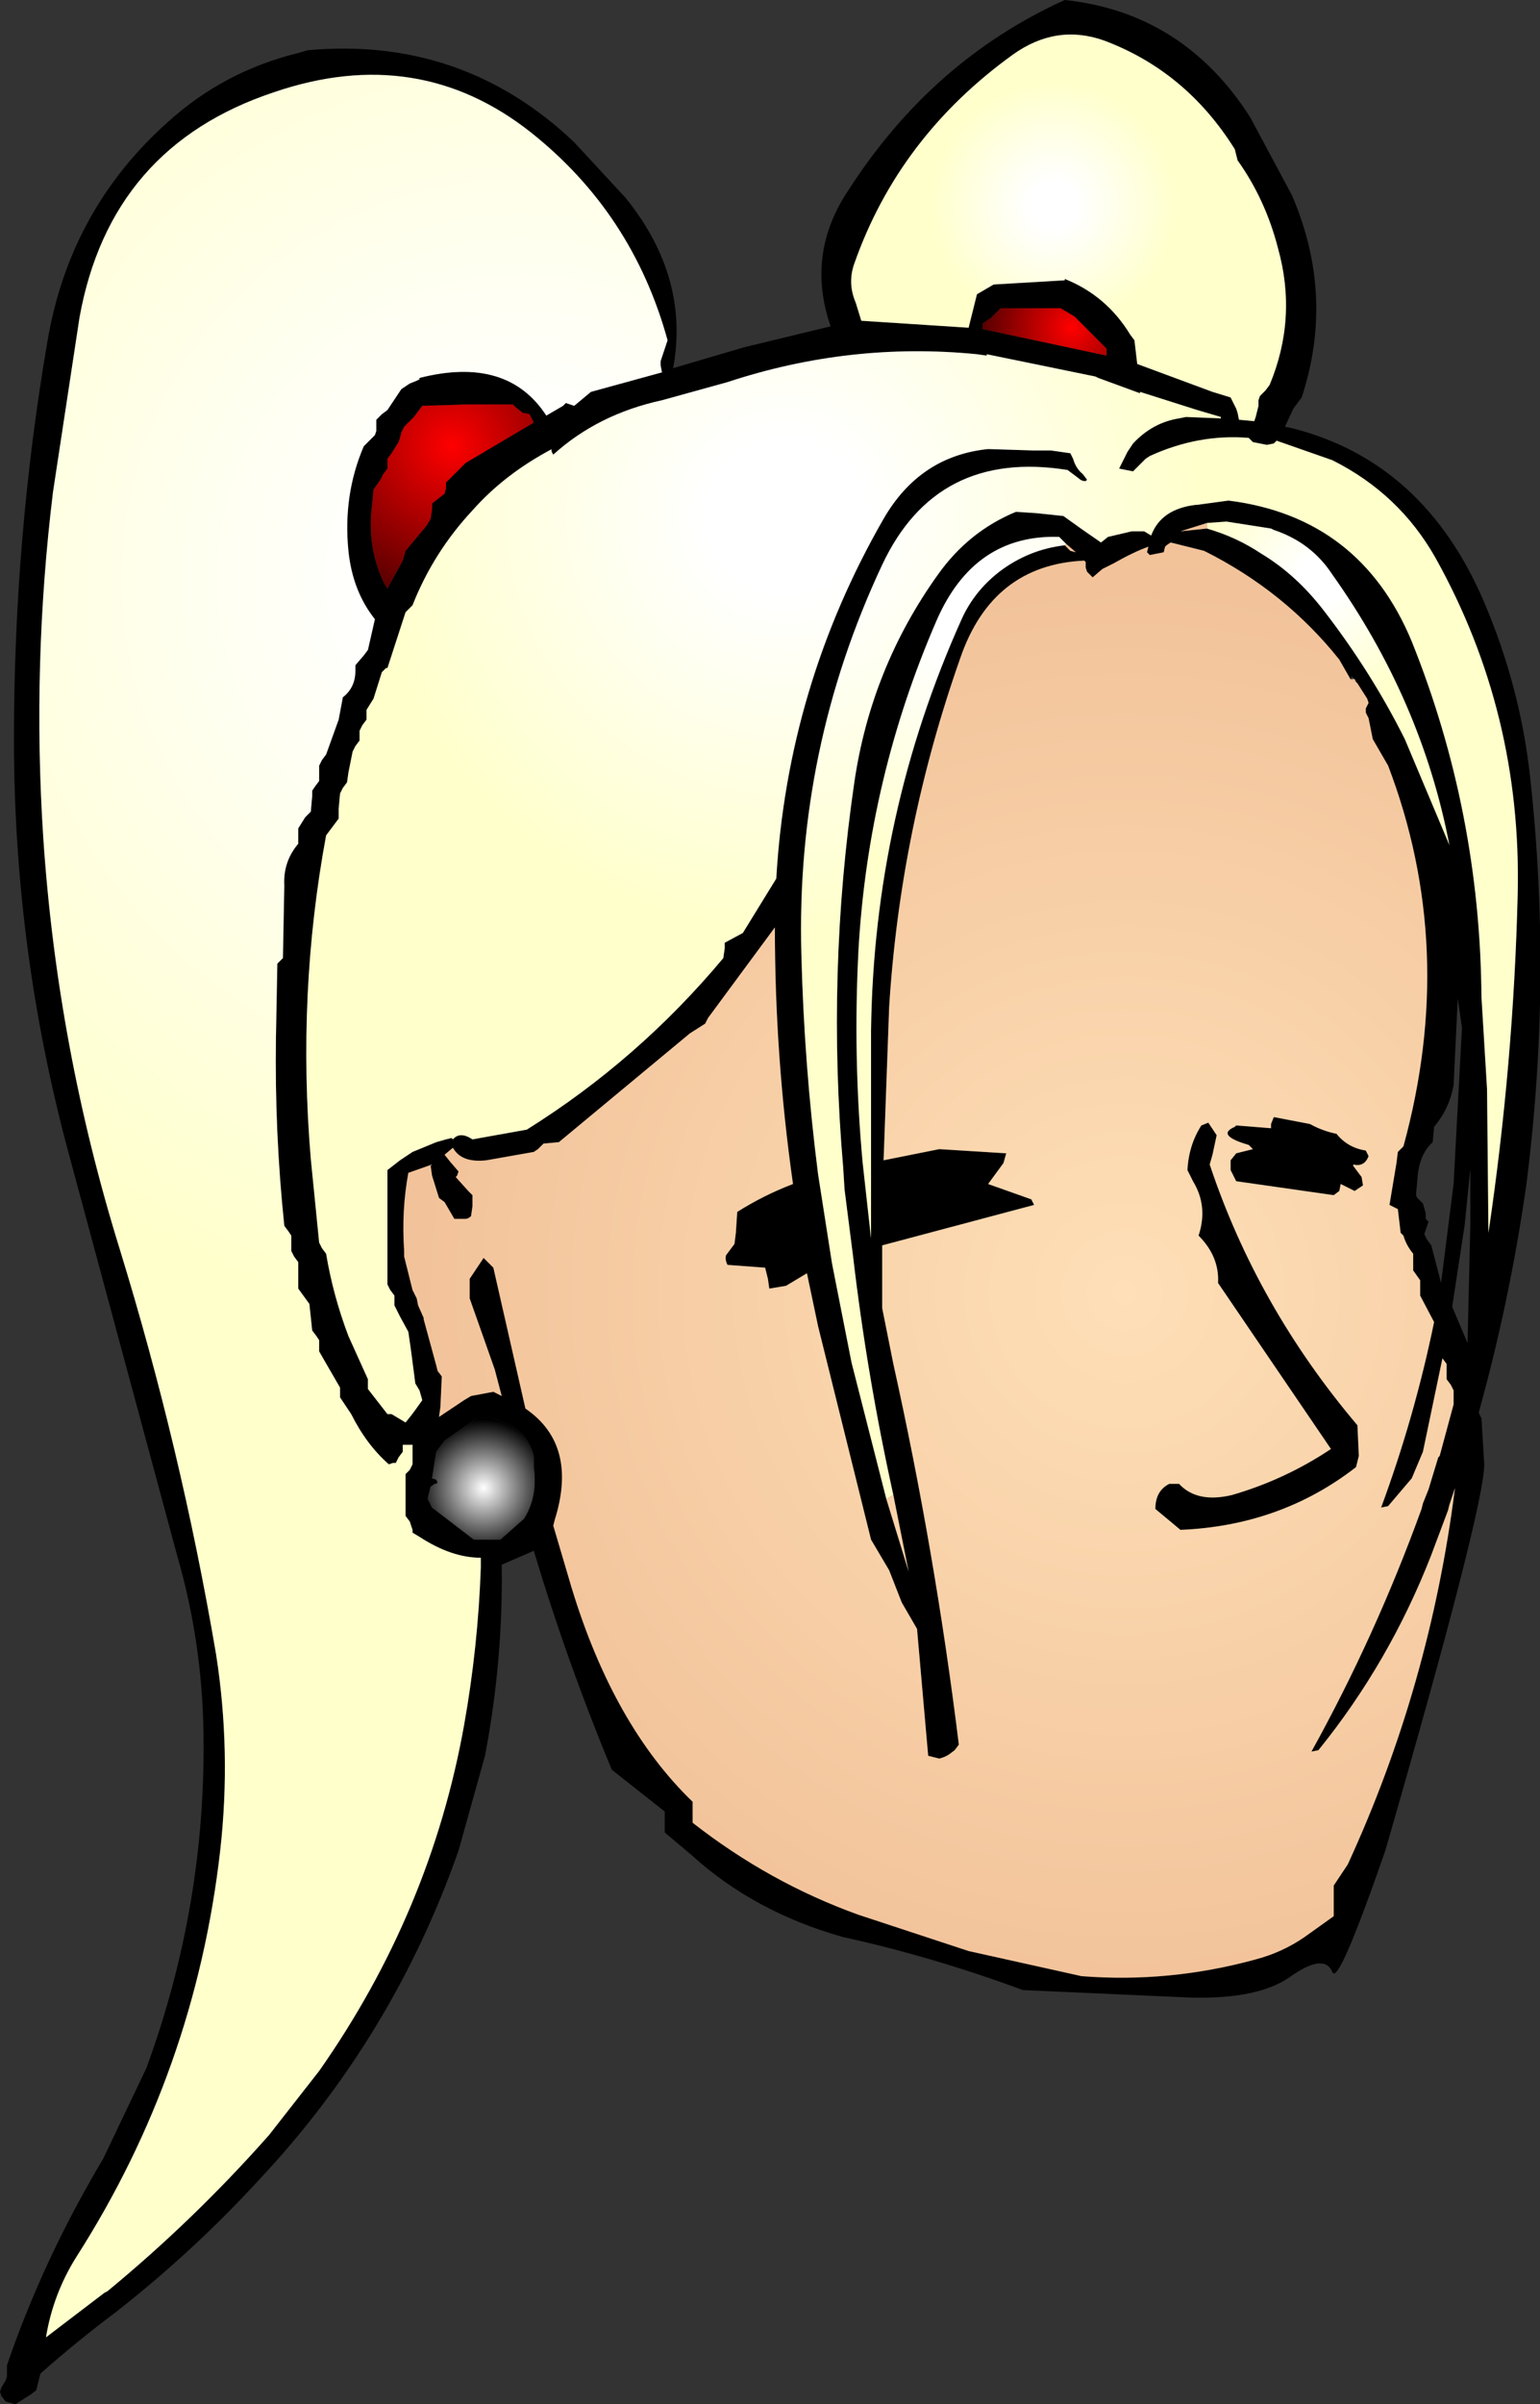 <?xml version="1.0" encoding="UTF-8" standalone="no"?>
<svg xmlns:xlink="http://www.w3.org/1999/xlink" height="86.2px" width="55.25px" xmlns="http://www.w3.org/2000/svg">
  <rect width="100%" height="100%" fill="#333333" stroke="none"/>
  <g transform="matrix(1.0, 0.0, 0.0, 1.0, -6.15, 51.85)">
    <path d="M42.5 -49.9 Q38.4 -46.95 36.8 -42.4 36.55 -41.7 36.85 -41.0 L37.05 -40.35 40.9 -40.1 40.95 -40.3 41.2 -41.3 41.8 -41.65 44.35 -41.8 44.35 -41.85 Q45.85 -41.25 46.7 -39.85 L46.85 -39.65 46.95 -38.8 49.65 -37.8 50.3 -37.6 50.4 -37.4 50.5 -37.2 50.55 -37.05 50.6 -36.8 51.15 -36.75 51.2 -36.9 51.25 -37.1 51.3 -37.3 51.3 -37.5 51.35 -37.65 51.55 -37.85 51.7 -38.05 Q52.7 -40.45 52.0 -42.95 51.55 -44.7 50.55 -46.1 L50.5 -46.3 50.45 -46.5 Q48.7 -49.3 45.75 -50.4 44.05 -51.0 42.5 -49.9 M17.2 -50.05 Q22.75 -50.55 26.75 -46.75 L28.6 -44.75 Q30.9 -41.9 30.3 -38.65 L32.85 -39.4 35.95 -40.15 Q35.05 -42.75 36.6 -45.05 39.6 -49.7 44.35 -51.85 48.6 -51.4 51.0 -47.65 L52.5 -44.85 Q54.05 -41.25 52.85 -37.6 L52.55 -37.2 52.25 -36.55 52.5 -36.5 Q57.25 -35.3 59.4 -30.25 60.7 -27.2 61.05 -23.95 61.85 -16.65 60.9 -9.3 60.3 -5.15 59.2 -1.2 L59.3 -1.0 59.4 0.65 Q59.4 2.2 55.85 14.5 54.15 19.4 53.95 18.85 53.65 18.15 52.4 19.05 51.15 19.9 48.45 19.75 L42.85 19.5 Q39.6 18.3 36.4 17.6 33.2 16.7 30.95 14.65 L30.0 13.85 30.0 13.1 28.1 11.6 Q26.5 7.75 25.3 3.75 L24.15 4.25 Q24.2 7.7 23.55 11.1 L22.6 14.5 Q20.25 21.2 15.4 26.35 13.05 28.9 10.3 31.05 8.9 32.1 7.6 33.25 L7.55 33.45 7.45 33.85 7.25 34.0 6.7 34.35 6.35 34.25 6.2 34.05 6.15 33.9 6.2 33.75 6.35 33.5 6.4 33.35 6.4 32.95 Q7.7 29.15 9.85 25.55 L11.4 22.3 Q13.55 16.45 13.45 10.25 13.4 7.0 12.5 3.9 L8.6 -10.55 Q6.65 -17.8 6.65 -25.35 6.65 -32.6 7.85 -39.6 8.65 -44.35 12.2 -47.5 14.2 -49.3 16.85 -49.95 L17.2 -50.05 M24.55 -37.35 L22.95 -37.35 21.3 -37.3 21.15 -37.1 21.0 -36.9 20.65 -36.55 20.55 -36.35 20.5 -36.15 20.45 -36.0 20.2 -35.6 20.05 -35.4 20.05 -35.25 20.05 -35.05 19.9 -34.85 19.8 -34.65 19.55 -34.3 19.5 -33.75 Q19.3 -32.2 19.95 -30.9 L20.05 -30.75 20.6 -31.75 20.7 -32.1 21.45 -33.0 21.6 -33.25 21.65 -33.6 21.65 -33.8 22.1 -34.15 22.15 -34.35 22.15 -34.55 22.85 -35.25 25.3 -36.7 25.25 -36.8 25.15 -37.0 24.9 -37.05 24.65 -37.25 24.55 -37.35 M20.85 -38.1 L21.1 -38.2 21.2 -38.25 21.2 -38.3 Q24.35 -39.1 25.75 -36.95 L26.35 -37.3 26.45 -37.4 26.75 -37.3 27.35 -37.8 29.9 -38.5 29.85 -38.75 29.85 -38.9 30.1 -39.65 Q28.85 -44.2 25.2 -47.1 21.15 -50.3 16.0 -48.55 10.1 -46.6 9.0 -40.45 L8.05 -34.2 Q7.3 -28.05 7.7 -21.85 8.2 -14.3 10.45 -7.05 12.65 0.1 13.9 7.45 14.45 10.95 14.05 14.5 13.15 22.4 8.9 29.05 8.05 30.4 7.8 31.95 L9.9 30.35 10.0 30.3 Q13.1 27.75 15.8 24.7 L17.6 22.4 Q21.6 16.7 22.8 10.0 23.3 7.2 23.4 4.35 L23.4 4.0 Q22.35 4.0 21.2 3.25 L20.95 3.1 20.95 3.0 20.85 2.7 20.7 2.5 20.7 1.2 20.7 1.0 20.85 0.85 20.95 0.65 20.95 -0.05 20.6 -0.05 20.6 0.2 20.45 0.4 20.35 0.6 20.25 0.6 20.1 0.65 Q19.3 -0.05 18.75 -1.15 L18.35 -1.75 18.35 -1.9 18.35 -2.1 17.8 -3.05 17.6 -3.4 17.6 -3.6 17.6 -3.8 17.5 -3.95 17.35 -4.15 17.25 -5.1 16.85 -5.65 16.85 -6.25 16.85 -6.6 16.7 -6.8 16.6 -7.0 16.6 -7.35 16.6 -7.55 16.5 -7.7 16.35 -7.9 Q16.0 -11.25 16.05 -14.65 L16.1 -17.3 16.3 -17.5 16.35 -20.1 Q16.3 -20.95 16.85 -21.6 L16.85 -22.0 16.85 -22.15 17.1 -22.55 17.3 -22.75 17.35 -23.3 17.35 -23.5 17.45 -23.65 17.6 -23.85 17.6 -24.25 17.6 -24.4 17.7 -24.6 17.85 -24.8 18.3 -26.05 18.45 -26.85 Q18.9 -27.2 18.9 -27.8 L18.9 -28.0 19.2 -28.35 19.35 -28.55 19.6 -29.65 Q18.8 -30.65 18.65 -32.1 18.45 -34.1 19.2 -35.85 L19.4 -36.05 19.6 -36.25 19.65 -36.4 19.65 -36.6 19.65 -36.8 19.85 -37.0 20.05 -37.15 20.55 -37.9 20.85 -38.1 M38.2 1.75 Q37.25 -2.55 36.75 -6.85 L36.45 -9.2 36.4 -10.0 Q35.8 -16.95 36.8 -23.8 37.4 -27.9 39.8 -31.25 40.9 -32.8 42.6 -33.5 L43.35 -33.45 44.3 -33.35 45.0 -32.85 45.65 -32.4 45.9 -32.6 46.75 -32.8 47.2 -32.8 47.45 -32.65 Q47.8 -33.6 49.05 -33.75 L49.1 -33.75 50.2 -33.9 50.25 -33.9 Q54.95 -33.3 56.8 -28.85 59.25 -22.75 59.3 -16.1 L59.5 -12.8 59.55 -7.65 Q60.45 -13.7 60.6 -19.8 60.75 -26.3 57.65 -31.85 56.35 -34.15 53.95 -35.35 L51.95 -36.05 51.9 -36.0 51.85 -35.95 51.6 -35.9 51.1 -36.0 50.95 -36.15 Q49.15 -36.3 47.4 -35.5 L47.25 -35.4 46.9 -35.05 46.8 -34.95 46.3 -35.05 46.6 -35.65 46.8 -35.95 Q47.5 -36.7 48.45 -36.85 L48.7 -36.9 49.95 -36.85 49.95 -36.9 49.1 -37.15 47.05 -37.8 47.05 -37.75 45.55 -38.3 45.45 -38.35 41.55 -39.15 41.55 -39.1 41.2 -39.15 Q36.65 -39.6 32.25 -38.15 L29.9 -37.5 Q27.6 -37.0 26.0 -35.55 25.9 -35.7 25.95 -35.75 24.25 -34.85 23.1 -33.55 21.7 -32.05 20.95 -30.15 L20.7 -29.9 20.05 -27.9 20.0 -27.9 19.85 -27.75 19.55 -26.8 19.3 -26.4 19.3 -26.25 19.3 -26.05 19.15 -25.85 19.05 -25.65 19.05 -25.5 19.05 -25.3 18.9 -25.1 18.8 -24.9 18.65 -24.15 18.6 -23.8 18.45 -23.6 18.35 -23.4 18.3 -22.85 18.3 -22.5 18.0 -22.1 17.85 -21.9 Q16.8 -16.25 17.3 -10.3 L17.6 -7.3 17.7 -7.1 17.85 -6.9 Q18.1 -5.4 18.65 -3.95 L19.35 -2.4 19.35 -2.25 19.35 -2.05 20.05 -1.15 20.2 -1.15 20.7 -0.85 20.9 -1.1 21.05 -1.3 21.3 -1.65 21.2 -2.0 21.05 -2.25 20.9 -3.4 20.8 -4.1 20.5 -4.65 20.3 -5.05 20.3 -5.25 20.3 -5.4 20.15 -5.6 20.05 -5.8 20.05 -8.8 20.05 -9.9 20.5 -10.25 20.95 -10.55 21.8 -10.9 22.15 -11.0 22.35 -11.05 22.4 -11.0 Q22.65 -11.3 23.1 -11.0 L25.05 -11.35 Q29.05 -13.85 32.1 -17.5 L32.15 -17.85 32.15 -18.05 32.8 -18.4 34.0 -20.35 Q34.4 -27.25 37.85 -33.25 39.15 -35.5 41.6 -35.75 L43.2 -35.7 43.85 -35.7 44.55 -35.6 44.65 -35.4 Q44.75 -35.05 45.0 -34.85 L45.15 -34.65 45.1 -34.6 Q44.95 -34.6 44.85 -34.7 L44.45 -35.0 Q39.75 -35.75 37.8 -31.6 34.7 -25.0 34.9 -17.65 35.0 -13.65 35.5 -9.75 L36.0 -6.55 36.7 -3.0 37.95 1.9 38.75 4.5 38.2 1.75 M54.6 -27.5 L54.2 -28.2 Q52.25 -30.65 49.35 -32.1 L48.15 -32.4 48.0 -32.3 47.95 -32.25 47.9 -32.05 47.4 -31.95 47.3 -32.05 47.35 -32.25 Q46.8 -32.05 46.1 -31.65 L45.7 -31.45 45.35 -31.15 45.15 -31.35 45.1 -31.5 45.1 -31.7 45.05 -31.75 Q41.75 -31.6 40.6 -28.25 38.45 -22.15 38.05 -15.75 L37.85 -10.25 38.35 -10.35 39.85 -10.65 42.25 -10.5 42.15 -10.15 41.6 -9.4 43.15 -8.85 43.25 -8.65 37.8 -7.2 37.8 -4.95 38.2 -2.95 Q39.7 3.8 40.55 10.7 L40.4 10.9 40.2 11.05 Q40.05 11.15 39.85 11.2 L39.45 11.1 39.05 6.55 38.5 5.6 38.05 4.45 37.4 3.35 35.5 -4.3 35.1 -6.2 34.35 -5.75 33.75 -5.65 33.7 -6.0 33.6 -6.4 32.25 -6.5 Q32.15 -6.7 32.2 -6.85 L32.5 -7.25 32.55 -7.65 32.6 -8.4 Q33.55 -9.0 34.6 -9.4 33.95 -13.95 33.95 -18.6 L31.55 -15.35 31.45 -15.15 30.9 -14.8 26.2 -10.9 25.65 -10.85 25.45 -10.65 25.3 -10.55 23.6 -10.25 Q22.7 -10.15 22.4 -10.7 L22.1 -10.45 22.3 -10.2 22.6 -9.85 22.55 -9.7 22.5 -9.65 22.95 -9.15 23.1 -9.0 23.1 -8.6 23.05 -8.25 Q22.95 -8.15 22.85 -8.15 L22.45 -8.15 22.1 -8.75 21.9 -8.9 21.65 -9.7 21.6 -10.05 21.65 -10.1 20.8 -9.8 Q20.55 -8.45 20.65 -7.0 L20.65 -6.8 20.95 -5.6 21.0 -5.5 21.1 -5.3 21.15 -5.05 21.35 -4.6 21.35 -4.55 21.8 -2.9 21.85 -2.7 22.0 -2.5 21.95 -1.4 21.9 -1.05 22.8 -1.65 23.05 -1.8 23.85 -1.95 24.15 -1.8 23.9 -2.75 23.0 -5.3 23.0 -6.0 23.5 -6.75 23.85 -6.4 25.0 -1.35 Q26.9 -0.05 26.05 2.65 L26.0 2.85 26.65 5.05 Q28.15 10.0 31.0 12.75 L31.0 13.5 Q33.75 15.65 36.95 16.8 L40.9 18.1 44.95 19.0 Q48.1 19.25 51.2 18.4 52.15 18.15 52.95 17.6 L54.0 16.85 54.0 15.75 54.5 15.0 Q57.45 8.6 58.35 1.5 L58.15 2.1 58.1 2.3 57.5 3.9 Q56.0 7.75 53.45 10.9 L53.2 10.95 Q55.5 6.8 57.15 2.25 L57.2 2.05 57.4 1.55 57.75 0.4 57.8 0.35 58.3 -1.5 58.3 -1.8 58.3 -2.0 58.2 -2.2 58.05 -2.4 58.05 -2.75 58.05 -2.95 57.9 -3.15 57.2 0.2 56.8 1.15 55.95 2.15 55.7 2.2 Q56.9 -1.05 57.6 -4.45 L57.1 -5.4 57.1 -5.75 57.1 -5.95 56.85 -6.3 56.85 -6.7 56.85 -6.9 Q56.6 -7.2 56.5 -7.55 L56.4 -7.65 56.3 -8.5 56.0 -8.65 56.25 -10.15 56.3 -10.55 56.5 -10.75 Q58.45 -17.85 55.95 -24.4 L55.4 -25.35 55.25 -26.1 55.15 -26.3 55.15 -26.45 55.25 -26.65 55.2 -26.8 54.85 -27.35 54.8 -27.4 54.75 -27.5 54.65 -27.6 54.6 -27.5 M23.25 -1.0 L22.1 -0.2 21.8 0.2 21.65 1.15 21.8 1.2 21.85 1.3 21.8 1.35 21.75 1.35 21.6 1.45 21.5 1.85 21.5 1.9 21.65 2.2 23.15 3.35 24.1 3.35 24.95 2.6 Q25.45 1.8 25.3 0.75 L25.3 0.35 Q25.05 -0.6 24.1 -0.9 L23.85 -1.0 23.25 -1.0 M44.4 -32.35 L44.15 -32.6 Q41.1 -32.7 39.75 -29.6 37.3 -23.95 36.95 -17.8 36.75 -13.95 37.1 -10.15 L37.4 -7.45 37.4 -10.2 37.4 -14.9 Q37.5 -22.65 40.65 -29.65 41.1 -30.65 42.0 -31.35 43.05 -32.15 44.35 -32.3 L44.55 -32.1 44.75 -32.05 44.4 -32.35 M44.2 -40.8 L42.05 -40.8 41.7 -40.45 41.4 -40.25 41.4 -40.05 45.85 -39.1 45.85 -39.35 44.7 -40.5 44.2 -40.8 M49.45 -33.1 L48.5 -32.8 49.45 -32.9 Q50.5 -32.6 51.4 -32.0 52.65 -31.25 53.65 -29.95 55.35 -27.75 56.55 -25.35 L58.15 -21.55 Q57.15 -26.75 53.95 -31.25 53.2 -32.4 51.85 -32.85 L51.75 -32.9 50.15 -33.15 49.45 -33.1 M58.45 -16.05 L58.3 -12.95 Q58.15 -12.1 57.6 -11.45 L57.55 -10.9 Q57.05 -10.45 57.0 -9.55 L56.95 -9.0 57.0 -8.9 57.2 -8.7 57.3 -8.35 57.3 -8.15 57.4 -8.05 57.25 -7.6 57.35 -7.4 57.5 -7.2 57.85 -5.85 58.3 -9.4 58.6 -15.0 58.45 -16.05 M49.8 -11.15 L49.65 -10.45 49.55 -10.1 Q51.25 -5.0 54.85 -0.75 L54.9 0.35 54.8 0.75 Q52.1 2.85 48.5 3.0 L47.6 2.25 Q47.6 1.6 48.1 1.35 L48.45 1.35 Q49.1 2.05 50.35 1.75 52.25 1.2 53.9 0.1 L49.85 -5.85 Q49.9 -6.8 49.15 -7.55 49.5 -8.6 48.95 -9.5 L48.75 -9.9 Q48.8 -10.8 49.25 -11.5 L49.5 -11.6 49.8 -11.15 M50.5 -11.5 L51.75 -11.4 51.75 -11.55 51.85 -11.8 53.15 -11.55 Q53.6 -11.3 54.1 -11.2 54.5 -10.7 55.15 -10.6 L55.25 -10.4 Q55.1 -10.0 54.7 -10.1 L54.7 -10.05 55.0 -9.65 55.05 -9.35 54.75 -9.15 54.25 -9.4 54.2 -9.15 54.0 -9.0 50.5 -9.5 50.3 -9.9 50.3 -10.25 50.5 -10.5 51.1 -10.65 50.95 -10.8 Q49.75 -11.15 50.45 -11.45 L50.5 -11.5 M58.9 -9.95 L58.7 -7.95 58.25 -5.0 58.8 -3.7 58.9 -7.9 58.9 -9.95 M58.3 3.25 L58.3 3.2 58.3 3.3 58.3 3.25" fill="#000000" fill-rule="evenodd" stroke="none"/>
    <path d="M42.5 -49.9 Q44.05 -51.0 45.75 -50.4 48.7 -49.3 50.45 -46.5 L50.5 -46.3 50.55 -46.1 Q51.55 -44.7 52.0 -42.95 52.7 -40.45 51.7 -38.05 L51.55 -37.85 51.35 -37.65 51.3 -37.5 51.3 -37.3 51.25 -37.1 51.2 -36.9 51.15 -36.75 50.6 -36.8 50.55 -37.05 50.5 -37.2 50.4 -37.4 50.3 -37.6 49.65 -37.8 46.95 -38.8 46.85 -39.65 46.7 -39.85 Q45.85 -41.25 44.35 -41.85 L44.35 -41.8 41.8 -41.65 41.2 -41.3 40.95 -40.3 40.9 -40.1 37.05 -40.35 36.85 -41.0 Q36.55 -41.7 36.8 -42.4 38.4 -46.95 42.5 -49.9" fill="url(#gradient0)" fill-rule="evenodd" stroke="none"/>
    <path d="M20.85 -38.1 L20.55 -37.9 20.05 -37.15 19.85 -37.0 19.65 -36.8 19.65 -36.6 19.65 -36.4 19.6 -36.25 19.4 -36.05 19.2 -35.85 Q18.45 -34.1 18.65 -32.1 18.8 -30.65 19.6 -29.65 L19.35 -28.55 19.2 -28.35 18.9 -28.0 18.9 -27.8 Q18.9 -27.2 18.45 -26.85 L18.3 -26.05 17.85 -24.8 17.7 -24.6 17.6 -24.4 17.6 -24.25 17.6 -23.85 17.45 -23.65 17.35 -23.5 17.35 -23.3 17.3 -22.75 17.1 -22.55 16.85 -22.15 16.85 -22.0 16.85 -21.6 Q16.3 -20.95 16.35 -20.1 L16.3 -17.5 16.1 -17.3 16.05 -14.65 Q16.0 -11.25 16.35 -7.9 L16.5 -7.7 16.6 -7.55 16.6 -7.35 16.6 -7.0 16.7 -6.8 16.85 -6.6 16.85 -6.25 16.85 -5.65 17.25 -5.1 17.35 -4.15 17.5 -3.95 17.6 -3.8 17.6 -3.6 17.6 -3.4 17.8 -3.05 18.35 -2.1 18.35 -1.9 18.35 -1.75 18.75 -1.15 Q19.3 -0.05 20.1 0.65 L20.25 0.6 20.35 0.6 20.45 0.4 20.6 0.2 20.6 -0.05 20.95 -0.05 20.95 0.65 20.85 0.85 20.7 1.0 20.7 1.2 20.7 2.5 20.85 2.7 20.95 3.0 20.95 3.1 21.2 3.25 Q22.35 4.0 23.4 4.0 L23.4 4.35 Q23.3 7.2 22.8 10.0 21.6 16.7 17.6 22.4 L15.8 24.7 Q13.1 27.75 10.0 30.3 L9.9 30.35 7.8 31.95 Q8.05 30.4 8.9 29.05 13.15 22.4 14.05 14.5 14.45 10.95 13.9 7.45 12.65 0.1 10.45 -7.05 8.2 -14.3 7.7 -21.85 7.3 -28.05 8.05 -34.2 L9.0 -40.45 Q10.1 -46.6 16.0 -48.55 21.15 -50.3 25.2 -47.1 28.85 -44.2 30.1 -39.65 L29.85 -38.9 29.85 -38.75 29.9 -38.5 27.35 -37.8 26.75 -37.3 26.45 -37.4 26.35 -37.3 25.75 -36.95 Q24.35 -39.1 21.2 -38.3 L21.2 -38.25 21.1 -38.2 20.85 -38.1" fill="url(#gradient1)" fill-rule="evenodd" stroke="none"/>
    <path d="M24.55 -37.35 L24.65 -37.25 24.9 -37.05 25.15 -37.0 25.25 -36.8 25.3 -36.7 22.85 -35.25 22.15 -34.55 22.15 -34.35 22.1 -34.15 21.65 -33.8 21.65 -33.6 21.6 -33.25 21.45 -33.0 20.7 -32.1 20.6 -31.75 20.05 -30.75 19.95 -30.9 Q19.3 -32.2 19.5 -33.75 L19.55 -34.3 19.8 -34.65 19.9 -34.85 20.05 -35.05 20.05 -35.25 20.05 -35.4 20.2 -35.6 20.45 -36.0 20.5 -36.15 20.55 -36.35 20.65 -36.55 21.0 -36.9 21.15 -37.1 21.3 -37.3 22.95 -37.35 24.55 -37.35" fill="url(#gradient2)" fill-rule="evenodd" stroke="none"/>
    <path d="M37.95 1.9 L36.7 -3.0 36.0 -6.55 35.5 -9.75 Q35.0 -13.65 34.9 -17.65 34.7 -25.0 37.8 -31.6 39.75 -35.75 44.45 -35.0 L44.85 -34.7 Q44.95 -34.6 45.1 -34.6 L45.15 -34.65 45.0 -34.85 Q44.75 -35.05 44.65 -35.4 L44.55 -35.6 43.85 -35.7 43.2 -35.7 41.6 -35.75 Q39.15 -35.5 37.85 -33.25 34.4 -27.25 34.0 -20.35 L32.8 -18.4 32.15 -18.05 32.15 -17.85 32.1 -17.5 Q29.05 -13.85 25.05 -11.35 L23.1 -11.0 Q22.65 -11.3 22.4 -11.0 L22.35 -11.05 22.15 -11.0 21.8 -10.9 20.95 -10.55 20.5 -10.25 20.05 -9.9 20.05 -8.8 20.05 -5.8 20.15 -5.6 20.3 -5.4 20.3 -5.25 20.3 -5.05 20.5 -4.65 20.8 -4.1 20.9 -3.4 21.05 -2.25 21.2 -2.0 21.3 -1.65 21.05 -1.3 20.9 -1.1 20.7 -0.85 20.2 -1.15 20.05 -1.15 19.35 -2.05 19.35 -2.25 19.35 -2.4 18.65 -3.95 Q18.1 -5.4 17.85 -6.9 L17.7 -7.1 17.6 -7.3 17.3 -10.3 Q16.8 -16.25 17.85 -21.9 L18.0 -22.1 18.3 -22.5 18.3 -22.85 18.35 -23.4 18.45 -23.6 18.6 -23.8 18.65 -24.15 18.8 -24.9 18.9 -25.1 19.05 -25.3 19.05 -25.5 19.05 -25.65 19.15 -25.85 19.3 -26.05 19.3 -26.25 19.3 -26.4 19.55 -26.8 19.85 -27.75 20.0 -27.9 20.05 -27.9 20.7 -29.9 20.95 -30.15 Q21.7 -32.05 23.1 -33.55 24.25 -34.85 25.95 -35.75 25.9 -35.7 26.0 -35.55 27.6 -37.0 29.9 -37.5 L32.25 -38.15 Q36.65 -39.6 41.2 -39.15 L41.55 -39.1 41.55 -39.15 45.45 -38.35 45.55 -38.3 47.05 -37.75 47.05 -37.8 49.1 -37.15 49.95 -36.9 49.95 -36.85 48.7 -36.9 48.45 -36.85 Q47.5 -36.7 46.8 -35.95 L46.6 -35.65 46.3 -35.05 46.8 -34.95 46.9 -35.05 47.25 -35.4 47.4 -35.5 Q49.15 -36.3 50.95 -36.15 L51.1 -36.0 51.6 -35.9 51.85 -35.95 51.9 -36.0 51.95 -36.05 53.95 -35.35 Q56.35 -34.15 57.65 -31.85 60.75 -26.3 60.6 -19.8 60.45 -13.7 59.55 -7.65 L59.5 -12.8 59.3 -16.1 Q59.25 -22.75 56.8 -28.85 54.95 -33.3 50.25 -33.9 L50.2 -33.9 49.1 -33.75 49.05 -33.75 Q47.8 -33.6 47.45 -32.65 L47.2 -32.8 46.75 -32.8 45.9 -32.6 45.65 -32.4 45.0 -32.85 44.3 -33.35 43.35 -33.45 42.6 -33.5 Q40.9 -32.8 39.8 -31.25 37.4 -27.9 36.8 -23.8 35.8 -16.95 36.4 -10.0 L36.45 -9.2 36.75 -6.85 Q37.25 -2.55 38.2 1.75 L37.95 1.9" fill="url(#gradient3)" fill-rule="evenodd" stroke="none"/>
    <path d="M38.2 1.75 L38.75 4.5 37.95 1.9 38.2 1.75 M54.8 -27.4 L54.85 -27.35 55.2 -26.8 55.25 -26.65 55.15 -26.45 55.15 -26.3 55.25 -26.1 55.4 -25.35 55.95 -24.4 Q58.45 -17.85 56.5 -10.75 L56.3 -10.55 56.25 -10.15 56.0 -8.65 56.3 -8.5 56.4 -7.65 56.5 -7.55 Q56.6 -7.2 56.85 -6.9 L56.85 -6.7 56.85 -6.3 57.1 -5.95 57.1 -5.75 57.1 -5.4 57.6 -4.45 Q56.9 -1.05 55.7 2.2 L55.95 2.15 56.8 1.15 57.2 0.2 57.9 -3.15 58.05 -2.95 58.05 -2.75 58.05 -2.4 58.2 -2.2 58.3 -2.0 58.3 -1.8 58.3 -1.5 57.8 0.35 57.75 0.4 57.4 1.55 57.2 2.05 57.15 2.25 Q55.5 6.8 53.2 10.95 L53.45 10.9 Q56.0 7.75 57.5 3.9 L58.1 2.3 58.15 2.1 58.35 1.5 Q57.45 8.6 54.5 15.0 L54.0 15.75 54.0 16.85 52.95 17.6 Q52.15 18.15 51.2 18.4 48.1 19.25 44.95 19.0 L40.9 18.1 36.95 16.8 Q33.75 15.65 31.0 13.5 L31.0 12.75 Q28.15 10.0 26.65 5.05 L26.0 2.85 26.05 2.65 Q26.9 -0.05 25.0 -1.35 L23.85 -6.4 23.5 -6.75 23.0 -6.0 23.0 -5.3 23.9 -2.75 24.15 -1.8 23.85 -1.95 23.05 -1.8 22.8 -1.65 21.9 -1.05 21.95 -1.4 22.0 -2.5 21.85 -2.7 21.8 -2.9 21.35 -4.55 21.35 -4.6 21.15 -5.05 21.1 -5.3 21.0 -5.5 20.95 -5.6 20.65 -6.8 20.65 -7.0 Q20.55 -8.45 20.8 -9.8 L21.65 -10.1 21.6 -10.05 21.65 -9.7 21.9 -8.9 22.1 -8.75 22.45 -8.15 22.85 -8.15 Q22.95 -8.15 23.05 -8.25 L23.1 -8.6 23.1 -9.0 22.95 -9.15 22.5 -9.65 22.55 -9.7 22.6 -9.85 22.3 -10.2 22.1 -10.45 22.4 -10.7 Q22.7 -10.15 23.6 -10.25 L25.3 -10.55 25.45 -10.65 25.65 -10.85 26.2 -10.9 30.9 -14.8 31.45 -15.15 31.55 -15.35 33.95 -18.6 Q33.95 -13.95 34.6 -9.4 33.55 -9.0 32.6 -8.4 L32.55 -7.65 32.5 -7.25 32.2 -6.85 Q32.15 -6.7 32.25 -6.5 L33.6 -6.4 33.7 -6.0 33.75 -5.65 34.35 -5.75 35.1 -6.2 35.5 -4.3 37.4 3.35 38.05 4.45 38.5 5.6 39.05 6.55 39.45 11.1 39.85 11.2 Q40.05 11.15 40.2 11.05 L40.4 10.9 40.55 10.7 Q39.7 3.8 38.2 -2.95 L37.8 -4.95 37.8 -7.2 43.25 -8.65 43.15 -8.85 41.6 -9.4 42.15 -10.15 42.25 -10.5 39.85 -10.65 38.35 -10.35 37.85 -10.25 38.05 -15.75 Q38.45 -22.15 40.6 -28.25 41.75 -31.6 45.05 -31.75 L45.1 -31.7 45.1 -31.5 45.15 -31.35 45.35 -31.15 45.7 -31.45 46.1 -31.65 Q46.8 -32.05 47.35 -32.25 L47.3 -32.05 47.4 -31.95 47.9 -32.05 47.95 -32.25 48.0 -32.3 48.15 -32.4 49.35 -32.1 Q52.25 -30.65 54.2 -28.2 L54.6 -27.5 54.8 -27.4 M44.35 -32.3 L44.4 -32.35 44.75 -32.05 44.55 -32.1 44.35 -32.3 M49.45 -32.9 L48.5 -32.8 49.45 -33.1 49.45 -32.9 M50.5 -11.5 L50.45 -11.45 Q49.75 -11.15 50.95 -10.8 L51.1 -10.65 50.5 -10.5 50.3 -10.25 50.3 -9.9 50.5 -9.5 54.0 -9.0 54.2 -9.15 54.25 -9.4 54.75 -9.15 55.05 -9.35 55.0 -9.65 54.7 -10.05 54.7 -10.1 Q55.1 -10.0 55.25 -10.4 L55.15 -10.6 Q54.5 -10.7 54.1 -11.2 53.6 -11.3 53.15 -11.55 L51.85 -11.8 51.75 -11.55 51.75 -11.4 50.5 -11.5 M49.8 -11.15 L49.5 -11.6 49.25 -11.5 Q48.8 -10.8 48.75 -9.9 L48.95 -9.5 Q49.5 -8.6 49.15 -7.55 49.9 -6.8 49.85 -5.85 L53.9 0.1 Q52.25 1.2 50.35 1.75 49.1 2.05 48.45 1.35 L48.1 1.35 Q47.6 1.6 47.6 2.25 L48.5 3.0 Q52.1 2.85 54.8 0.75 L54.9 0.35 54.85 -0.75 Q51.25 -5.0 49.55 -10.1 L49.65 -10.45 49.8 -11.15" fill="url(#gradient4)" fill-rule="evenodd" stroke="none"/>
    <path d="M23.25 -1.0 L23.85 -1.0 24.1 -0.9 Q25.05 -0.6 25.3 0.35 L25.3 0.75 Q25.45 1.8 24.95 2.6 L24.1 3.35 23.15 3.35 21.65 2.2 21.5 1.9 21.5 1.85 21.6 1.45 21.75 1.35 21.8 1.35 21.85 1.3 21.8 1.2 21.65 1.15 21.8 0.2 22.1 -0.2 23.25 -1.0" fill="url(#gradient5)" fill-rule="evenodd" stroke="none"/>
    <path d="M44.35 -32.3 Q43.05 -32.15 42.0 -31.35 41.1 -30.65 40.65 -29.65 37.5 -22.65 37.4 -14.9 L37.4 -10.2 37.4 -7.45 37.1 -10.15 Q36.75 -13.95 36.95 -17.8 37.3 -23.95 39.75 -29.6 41.1 -32.7 44.15 -32.6 L44.4 -32.35 44.35 -32.3" fill="url(#gradient6)" fill-rule="evenodd" stroke="none"/>
    <path d="M44.2 -40.8 L44.7 -40.5 45.85 -39.35 45.85 -39.1 41.4 -40.05 41.4 -40.25 41.7 -40.45 42.05 -40.8 44.2 -40.8" fill="url(#gradient7)" fill-rule="evenodd" stroke="none"/>
    <path d="M49.45 -33.1 L50.15 -33.15 51.75 -32.9 51.85 -32.85 Q53.2 -32.4 53.95 -31.25 57.15 -26.75 58.15 -21.55 L56.55 -25.35 Q55.35 -27.75 53.65 -29.95 52.65 -31.25 51.4 -32.0 50.5 -32.6 49.45 -32.9 L49.45 -33.1" fill="url(#gradient8)" fill-rule="evenodd" stroke="none"/>
    <path d="M54.8 -27.4 L54.6 -27.5 54.75 -27.5 54.8 -27.4" fill="url(#gradient9)" fill-rule="evenodd" stroke="none"/>
  </g>
  <defs>
    <radialGradient cx="0" cy="0" gradientTransform="matrix(0.013, 0.0, 0.0, 0.013, 43.95, -44.5)" gradientUnits="userSpaceOnUse" id="gradient0" r="819.2" spreadMethod="pad">
      <stop offset="0.078" stop-color="#ffffff"/>
      <stop offset="0.412" stop-color="#ffffcc"/>
    </radialGradient>
    <radialGradient cx="0" cy="0" gradientTransform="matrix(0.08, 0.0, 0.0, 0.08, 24.85, -31.1)" gradientUnits="userSpaceOnUse" id="gradient1" r="819.2" spreadMethod="pad">
      <stop offset="0.078" stop-color="#ffffff"/>
      <stop offset="0.412" stop-color="#ffffcc"/>
    </radialGradient>
    <radialGradient cx="0" cy="0" gradientTransform="matrix(0.007, 0.0, 0.0, 0.007, 22.35, -35.85)" gradientUnits="userSpaceOnUse" id="gradient2" r="819.2" spreadMethod="pad">
      <stop offset="0.0" stop-color="#ff0000"/>
      <stop offset="1.0" stop-color="#530000"/>
    </radialGradient>
    <radialGradient cx="0" cy="0" gradientTransform="matrix(0.044, 0.0, 0.0, 0.044, 34.35, -33.35)" gradientUnits="userSpaceOnUse" id="gradient3" r="819.2" spreadMethod="pad">
      <stop offset="0.078" stop-color="#ffffff"/>
      <stop offset="0.412" stop-color="#ffffcc"/>
    </radialGradient>
    <radialGradient cx="0" cy="0" gradientTransform="matrix(0.042, 0.0, 0.0, 0.042, 46.5, -5.5)" gradientUnits="userSpaceOnUse" id="gradient4" r="819.2" spreadMethod="pad">
      <stop offset="0.0" stop-color="#fedfb7"/>
      <stop offset="1.0" stop-color="#eeb990"/>
    </radialGradient>
    <radialGradient cx="0" cy="0" gradientTransform="matrix(0.003, 0.0, 0.0, 0.003, 23.5, 1.5)" gradientUnits="userSpaceOnUse" id="gradient5" r="819.2" spreadMethod="pad">
      <stop offset="0.0" stop-color="#ffffff"/>
      <stop offset="1.0" stop-color="#000000"/>
    </radialGradient>
    <radialGradient cx="0" cy="0" gradientTransform="matrix(0.028, 0.0, 0.0, 0.028, 40.85, -30.1)" gradientUnits="userSpaceOnUse" id="gradient6" r="819.2" spreadMethod="pad">
      <stop offset="0.078" stop-color="#ffffff"/>
      <stop offset="0.412" stop-color="#ffffcc"/>
    </radialGradient>
    <radialGradient cx="0" cy="0" gradientTransform="matrix(0.004, 0.0, 0.0, 0.004, 44.6, -40.1)" gradientUnits="userSpaceOnUse" id="gradient7" r="819.2" spreadMethod="pad">
      <stop offset="0.0" stop-color="#ff0000"/>
      <stop offset="1.0" stop-color="#530000"/>
    </radialGradient>
    <radialGradient cx="0" cy="0" gradientTransform="matrix(0.013, 0.0, 0.0, 0.013, 53.6, -31.1)" gradientUnits="userSpaceOnUse" id="gradient8" r="819.2" spreadMethod="pad">
      <stop offset="0.078" stop-color="#ffffff"/>
      <stop offset="0.412" stop-color="#ffffcc"/>
    </radialGradient>
    <radialGradient cx="0" cy="0" gradientTransform="matrix(0.043, 0.0, 0.0, 0.043, 41.75, -15.25)" gradientUnits="userSpaceOnUse" id="gradient9" r="819.2" spreadMethod="pad">
      <stop offset="0.0" stop-color="#fedfb7"/>
      <stop offset="1.0" stop-color="#eeb990"/>
    </radialGradient>
  </defs>
</svg>
